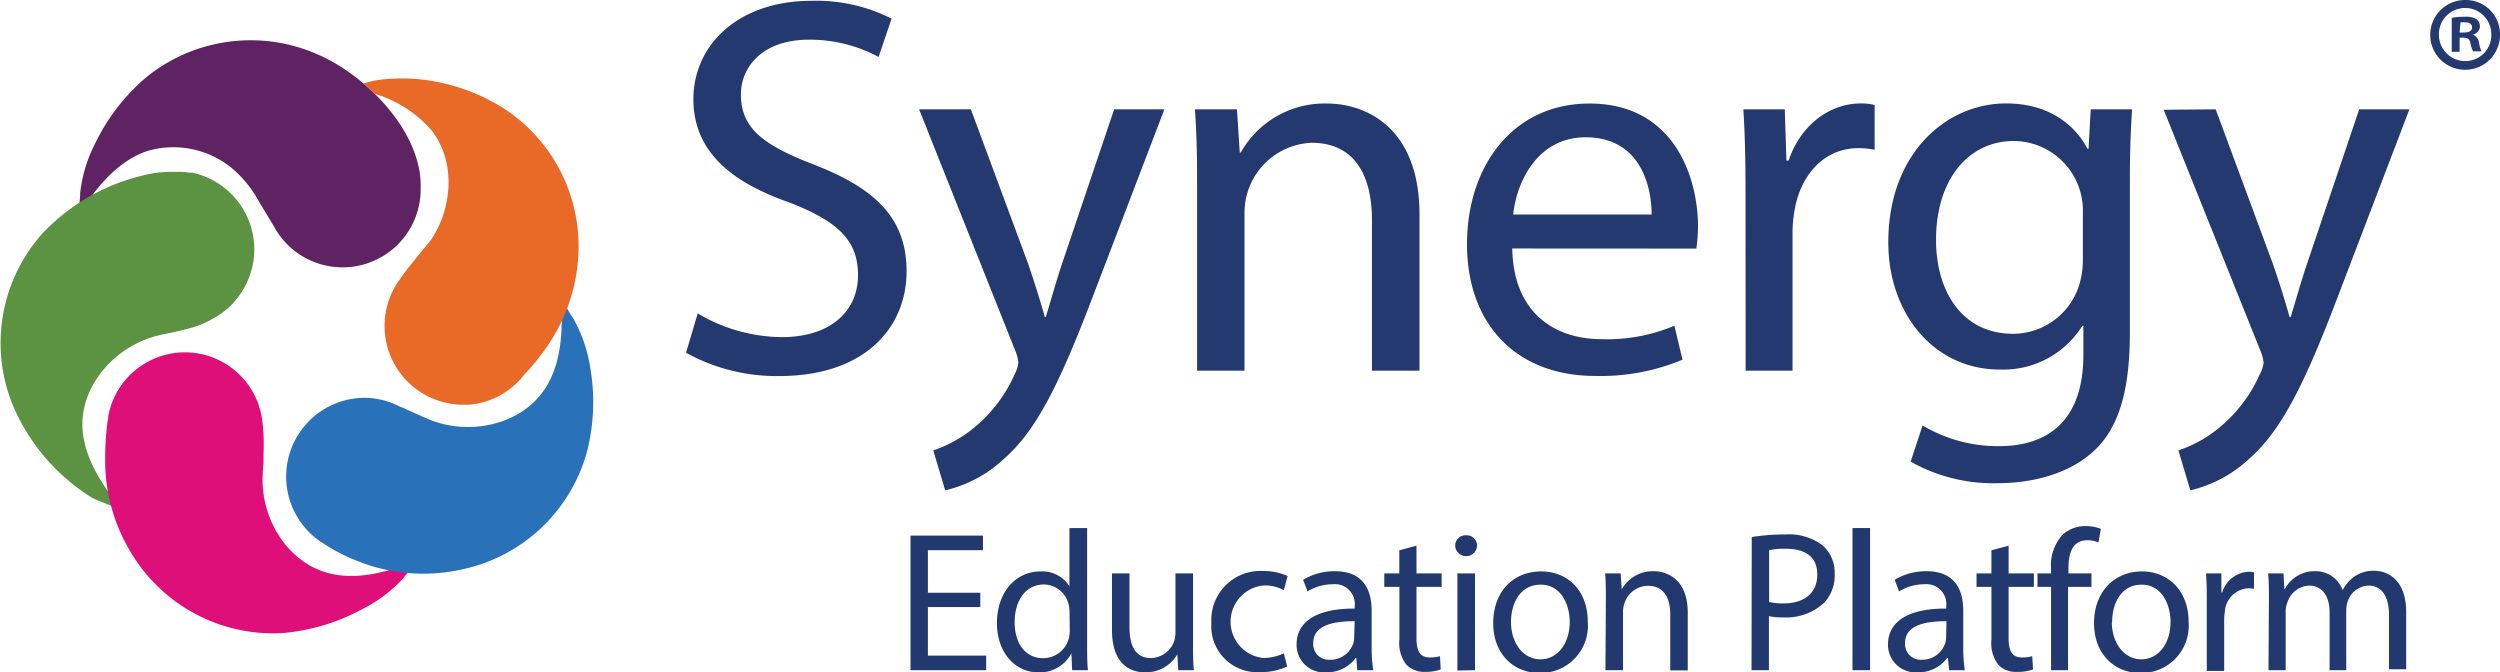 <svg xmlns="http://www.w3.org/2000/svg" viewBox="0 0 241.46 64.94"><defs><style>.cls-1{fill:#23396f;}.cls-2{fill:#22396f;}.cls-3{fill:#5f2364;}.cls-4{fill:#5c9342;}.cls-5{fill:#df0f79;}.cls-6{fill:#2972ba;}.cls-7{fill:#e96927;}</style></defs><title>logo-synergy</title><g id="Layer_2" data-name="Layer 2"><g id="Layer_1-2" data-name="Layer 1"><path class="cls-1" d="M67.39,30.27a16.06,16.06,0,0,0,8.13,2.29c4.64,0,7.35-2.45,7.35-6,0-3.29-1.87-5.16-6.62-7-5.73-2-9.28-5-9.28-10C67,4.15,71.51.08,78.34.08A16.06,16.06,0,0,1,86.11,1.8L84.86,5.5a14.1,14.1,0,0,0-6.68-1.67c-4.79,0-6.62,2.87-6.62,5.27,0,3.29,2.14,4.9,7,6.78,5.94,2.29,9,5.16,9,10.32,0,5.42-4,10.12-12.3,10.12a18.08,18.08,0,0,1-9-2.25Z"/><path class="cls-1" d="M93.77,10.56,99.3,25.47c.57,1.67,1.2,3.65,1.61,5.16H101c.47-1.51,1-3.44,1.61-5.26l5-14.81h4.85l-6.88,18c-3.29,8.65-5.53,13.08-8.66,15.8a12.43,12.43,0,0,1-5.63,3l-1.15-3.86a12.38,12.38,0,0,0,4-2.24,14.06,14.06,0,0,0,3.86-5.11,3.5,3.5,0,0,0,.36-1.1,4,4,0,0,0-.31-1.2L88.77,10.56Z"/><path class="cls-1" d="M115.62,17.39c0-2.61-.06-4.74-.21-6.83h4.06l.27,4.17h.1A9.27,9.27,0,0,1,128.18,10c3.49,0,8.92,2.08,8.92,10.74V35.8h-4.59V21.25c0-4.07-1.51-7.46-5.84-7.46a6.76,6.76,0,0,0-6.47,6.83V35.8h-4.58Z"/><path class="cls-1" d="M146.06,24c.11,6.21,4.07,8.76,8.66,8.76a16.67,16.67,0,0,0,7-1.3l.78,3.28a20.44,20.44,0,0,1-8.4,1.57c-7.77,0-12.41-5.11-12.41-12.72S146.17,10,153.52,10C161.76,10,164,17.23,164,21.87a17.62,17.62,0,0,1-.16,2.14Zm13.46-3.28c0-2.92-1.2-7.46-6.37-7.46-4.64,0-6.67,4.28-7,7.46Z"/><path class="cls-1" d="M168.59,18.43c0-3-.06-5.52-.21-7.87h4l.16,4.95h.21c1.14-3.39,3.91-5.52,7-5.52a5.19,5.19,0,0,1,1.31.15v4.33a7.16,7.16,0,0,0-1.57-.16c-3.23,0-5.52,2.46-6.15,5.9a13.24,13.24,0,0,0-.21,2.13V35.8h-4.53Z"/><path class="cls-1" d="M205.92,10.56c-.11,1.83-.21,3.86-.21,6.94V32.15c0,5.78-1.15,9.33-3.6,11.52s-6,3-9.18,3a16.33,16.33,0,0,1-8.39-2.08l1.15-3.5a14.15,14.15,0,0,0,7.4,2c4.69,0,8.13-2.45,8.13-8.81V31.47h-.1a9,9,0,0,1-8,4.22c-6.26,0-10.74-5.32-10.74-12.3,0-8.55,5.58-13.4,11.37-13.4,4.38,0,6.77,2.29,7.87,4.38h.1l.21-3.81Zm-4.75,10a6.71,6.71,0,0,0-6.67-6.94c-4.38,0-7.51,3.71-7.51,9.55,0,4.95,2.5,9.07,7.46,9.07a6.71,6.71,0,0,0,6.36-4.69,8.06,8.06,0,0,0,.36-2.46Z"/><path class="cls-1" d="M214,10.56l5.52,14.91c.58,1.67,1.2,3.65,1.62,5.16h.1c.47-1.51,1-3.44,1.62-5.26l5-14.81h4.85l-6.88,18c-3.28,8.65-5.53,13.08-8.65,15.8a12.52,12.52,0,0,1-5.63,3l-1.15-3.86a12.25,12.25,0,0,0,4-2.24,14,14,0,0,0,3.86-5.11,3.32,3.32,0,0,0,.37-1.1,4.09,4.09,0,0,0-.32-1.2l-9.33-23.25Z"/><path class="cls-2" d="M94.68,58.63H89.62v4.69h5.63v1.41H87.94v-13h7v1.41H89.62v4.11h5.06Z"/><path class="cls-2" d="M105,51V62.31c0,.83,0,1.78.08,2.42h-1.53l-.07-1.63h0a3.45,3.45,0,0,1-3.19,1.84c-2.25,0-4-1.91-4-4.75,0-3.11,1.91-5,4.19-5a3.11,3.11,0,0,1,2.81,1.43h0V51Zm-1.7,8.17a3.45,3.45,0,0,0-.07-.72,2.5,2.5,0,0,0-2.45-2C99,56.5,98,58.05,98,60.11c0,1.89.92,3.46,2.76,3.46a2.56,2.56,0,0,0,2.49-2,3.35,3.35,0,0,0,.07-.73Z"/><path class="cls-2" d="M115.23,62.18c0,1,0,1.81.08,2.55H113.8l-.09-1.53h0a3.53,3.53,0,0,1-3.09,1.74c-1.47,0-3.22-.81-3.22-4.09V55.38h1.69v5.18c0,1.77.54,3,2.09,3A2.45,2.45,0,0,0,113.38,62a2.58,2.58,0,0,0,.15-.86V55.38h1.7Z"/><path class="cls-2" d="M124.32,64.38a6.27,6.27,0,0,1-2.68.54A4.44,4.44,0,0,1,117,60.15a4.74,4.74,0,0,1,5-5,5.7,5.7,0,0,1,2.36.48L124,57a3.82,3.82,0,0,0-2-.45,3.52,3.52,0,0,0,0,7A4.69,4.69,0,0,0,124,63.1Z"/><path class="cls-2" d="M131.09,64.73,131,63.55h-.06a3.48,3.48,0,0,1-2.85,1.39,2.66,2.66,0,0,1-2.86-2.69c0-2.25,2-3.49,5.61-3.47v-.19a1.92,1.92,0,0,0-2.12-2.16,4.69,4.69,0,0,0-2.43.69L125.86,56a5.86,5.86,0,0,1,3.07-.83c2.86,0,3.55,1.95,3.55,3.82v3.5a12.74,12.74,0,0,0,.16,2.24ZM130.84,60c-1.85,0-4,.29-4,2.1a1.5,1.5,0,0,0,1.6,1.62,2.33,2.33,0,0,0,2.26-1.56,2,2,0,0,0,.09-.54Z"/><path class="cls-2" d="M136.81,52.7v2.68h2.43v1.3h-2.43v5c0,1.16.33,1.82,1.27,1.82a3.77,3.77,0,0,0,1-.12l.07,1.28a4.28,4.28,0,0,1-1.5.23,2.36,2.36,0,0,1-1.84-.72,3.47,3.47,0,0,1-.65-2.43V56.68H133.7v-1.3h1.45V53.15Z"/><path class="cls-2" d="M142.66,52.76a1.06,1.06,0,0,1-2.11,0,1,1,0,0,1,1.06-1.06A1,1,0,0,1,142.66,52.76Zm-1.9,12V55.38h1.7v9.35Z"/><path class="cls-2" d="M153.35,60a4.57,4.57,0,0,1-4.65,5c-2.53,0-4.48-1.86-4.48-4.81,0-3.12,2-5,4.63-5S153.35,57.12,153.35,60Zm-7.41.09c0,2,1.17,3.59,2.83,3.59s2.84-1.52,2.84-3.62c0-1.59-.79-3.59-2.8-3.59S145.94,58.3,145.94,60.07Z"/><path class="cls-2" d="M155.1,57.91c0-1,0-1.75-.07-2.53h1.5l.1,1.55h0a3.42,3.42,0,0,1,3.08-1.76c1.3,0,3.3.77,3.3,4v5.58h-1.69V59.34c0-1.5-.56-2.76-2.16-2.76a2.41,2.41,0,0,0-2.28,1.74,2.34,2.34,0,0,0-.12.79v5.62h-1.7Z"/><path class="cls-2" d="M169.19,51.87a20.05,20.05,0,0,1,3.23-.25,5.36,5.36,0,0,1,3.64,1.08,3.48,3.48,0,0,1,1.14,2.72,3.84,3.84,0,0,1-1,2.78,5.39,5.39,0,0,1-4,1.43,5.6,5.6,0,0,1-1.35-.12v5.22h-1.68Zm1.68,6.27a5.46,5.46,0,0,0,1.39.14c2,0,3.26-1,3.26-2.78S174.31,53,172.45,53a6.81,6.81,0,0,0-1.58.14Z"/><path class="cls-2" d="M178.92,51h1.7V64.73h-1.7Z"/><path class="cls-2" d="M188.26,64.73l-.13-1.18h-.06a3.5,3.5,0,0,1-2.86,1.39,2.67,2.67,0,0,1-2.86-2.69c0-2.25,2-3.49,5.62-3.47v-.19a1.92,1.92,0,0,0-2.12-2.16,4.67,4.67,0,0,0-2.43.69L183,56a5.81,5.81,0,0,1,3.07-.83c2.86,0,3.55,1.95,3.55,3.82v3.5a13.85,13.85,0,0,0,.15,2.24ZM188,60c-1.85,0-4,.29-4,2.1a1.51,1.51,0,0,0,1.61,1.62,2.32,2.32,0,0,0,2.25-1.56,1.71,1.71,0,0,0,.1-.54Z"/><path class="cls-2" d="M194,52.7v2.68h2.44v1.3H194v5c0,1.16.33,1.82,1.28,1.82a3.63,3.63,0,0,0,1-.12l.08,1.28a4.3,4.3,0,0,1-1.51.23A2.33,2.33,0,0,1,193,64.2a3.46,3.46,0,0,1-.66-2.43V56.68h-1.44v-1.3h1.44V53.15Z"/><path class="cls-2" d="M198.1,64.73V56.68h-1.31v-1.3h1.31v-.44a4.4,4.4,0,0,1,1.08-3.26,3.25,3.25,0,0,1,2.28-.87,4.06,4.06,0,0,1,1.45.27l-.23,1.31a2.63,2.63,0,0,0-1.08-.21c-1.45,0-1.82,1.27-1.82,2.7v.5H202v1.3h-2.26v8.05Z"/><path class="cls-2" d="M211.38,60a4.57,4.57,0,0,1-4.65,5c-2.53,0-4.48-1.86-4.48-4.81,0-3.12,2.05-5,4.63-5S211.38,57.12,211.38,60Zm-7.41.09c0,2,1.18,3.59,2.84,3.59s2.83-1.52,2.83-3.62c0-1.59-.79-3.59-2.79-3.59S204,58.3,204,60.07Z"/><path class="cls-2" d="M213.14,58.3c0-1.1,0-2-.08-2.92h1.49l0,1.84h.08a2.81,2.81,0,0,1,2.59-2,1.75,1.75,0,0,1,.48.06v1.6a2.46,2.46,0,0,0-.58-.06A2.4,2.4,0,0,0,214.89,59a6.27,6.27,0,0,0-.07.8v5h-1.68Z"/><path class="cls-2" d="M219.14,57.91c0-1,0-1.75-.08-2.53h1.49l.08,1.51h.05a3.23,3.23,0,0,1,2.94-1.72A2.75,2.75,0,0,1,226.26,57h0a3.92,3.92,0,0,1,1-1.21,3.17,3.17,0,0,1,2.07-.66c1.23,0,3.07.81,3.07,4v5.51h-1.66V59.44c0-1.8-.66-2.88-2-2.88a2.21,2.21,0,0,0-2,1.55,3,3,0,0,0-.13.84v5.78H225v-5.6c0-1.49-.66-2.57-2-2.57a2.32,2.32,0,0,0-2.1,1.7,2.26,2.26,0,0,0-.14.83v5.64h-1.66Z"/><path class="cls-1" d="M241.46,3.28A3.37,3.37,0,1,1,238.1,0,3.3,3.3,0,0,1,241.46,3.28Zm-5.9,0a2.54,2.54,0,0,0,2.56,2.62,2.51,2.51,0,0,0,2.5-2.6,2.53,2.53,0,1,0-5.06,0Zm2,1.72h-.76V1.72a6.64,6.64,0,0,1,1.26-.1,2,2,0,0,1,1.14.24.91.91,0,0,1,.32.72.84.84,0,0,1-.68.76v0a1,1,0,0,1,.6.8,2.51,2.51,0,0,0,.24.82h-.82a2.81,2.81,0,0,1-.26-.8c-.06-.36-.26-.52-.68-.52h-.36Zm0-1.86H238c.42,0,.76-.14.76-.48s-.22-.5-.7-.5a1.82,1.82,0,0,0-.42,0Z"/><path class="cls-3" d="M40.63,18.1c.12-5.44-5.38-10.88-9.92-12.83A16,16,0,0,0,14.13,7.46,19.35,19.35,0,0,0,9.2,13.84a13.78,13.78,0,0,0-1.45,4.72A12,12,0,0,1,7.43,21c1.65-2.58,3.69-5.31,6.69-6.38a8.91,8.91,0,0,1,8.1,1.48,10.83,10.83,0,0,1,2.68,3.18L26.54,22a5.09,5.09,0,0,0,.3.5h0a7.54,7.54,0,0,0,13.79-4.26Z"/><path class="cls-4" d="M24.56,24.11a7.6,7.6,0,0,0-5.39-7.28h0c-.2-.06-.39-.11-.59-.15l-.12,0-.16,0a5.82,5.82,0,0,0-.73-.08h0l-.23,0c-.31,0-.62,0-.93,0a11.24,11.24,0,0,0-1.52.12h0A19.61,19.61,0,0,0,4.14,22.5a15.89,15.89,0,0,0-3,16.4A19.45,19.45,0,0,0,8.77,48c.78.48,2.77,1,3.3,1.61-2-2.47-4-5.25-4.11-8.43-.11-4.07,3.24-7.75,7.21-8.75.57-.14,1.13-.25,1.67-.36h0L18,31.79a9.71,9.71,0,0,0,2.54-1,7.83,7.83,0,0,0,1.32-.89l.33-.28.35-.38h0A7.64,7.64,0,0,0,24.56,24.11Z"/><path class="cls-5" d="M31.5,55.29c-3.92-1.15-6.4-5.47-6.12-9.54,0-.36.05-.72.07-1.07h0v0c0-.15,0-.29,0-.44v-.09c0-.09,0-.18,0-.27a18.91,18.91,0,0,0-.11-3.19h0a7.53,7.53,0,0,0-14.88-.52h0v0c0,.25-.08.51-.1.76a27,27,0,0,0-.2,3.37h0a17,17,0,0,0,2.36,8.85,16,16,0,0,0,14.7,8A19.73,19.73,0,0,0,35,58.83a13.88,13.88,0,0,0,3.91-2.93,11,11,0,0,1,1.76-1.84C37.75,55.08,34.63,56.21,31.5,55.29Z"/><path class="cls-6" d="M57,35.46a14,14,0,0,0-1.6-4.65,13.65,13.65,0,0,1-1.2-2.18c.15,3.06.14,6.43-1.66,9.06-2.31,3.37-7.2,4.38-11,2.86l-.2-.08c-.83-.37-1.67-.73-2.49-1.12l-.08,0a5.55,5.55,0,0,0-.6-.29h0a7.43,7.43,0,0,0-3-.64,7.61,7.61,0,0,0-4.19,13.91h0l.12.07.18.12c.35.22.7.44,1.06.64s1,.52,1.53.76l.35.14h0l.72.29A17.14,17.14,0,0,0,44.6,55,15.91,15.91,0,0,0,56.72,43.52,19.38,19.38,0,0,0,57,35.46Z"/><path class="cls-7" d="M48.58,10.42a18.86,18.86,0,0,0-8.5-2.8,17.85,17.85,0,0,0-3.58.11,11.44,11.44,0,0,0-1.39.33l1.08,1a11.69,11.69,0,0,1,5.53,3.58c2.3,3,2,7.41-.1,10.54l-.23.28-.82,1c-.55.67-1.09,1.34-1.59,2-.14.2-.29.4-.42.61a4.27,4.27,0,0,0-.3.44h0a7.61,7.61,0,0,0,6.42,11.58h.06l.59,0a7.55,7.55,0,0,0,5.3-2.9A20.13,20.13,0,0,0,52.45,34a17,17,0,0,0,3.35-8.58A15.89,15.89,0,0,0,48.58,10.42Z"/></g></g></svg>